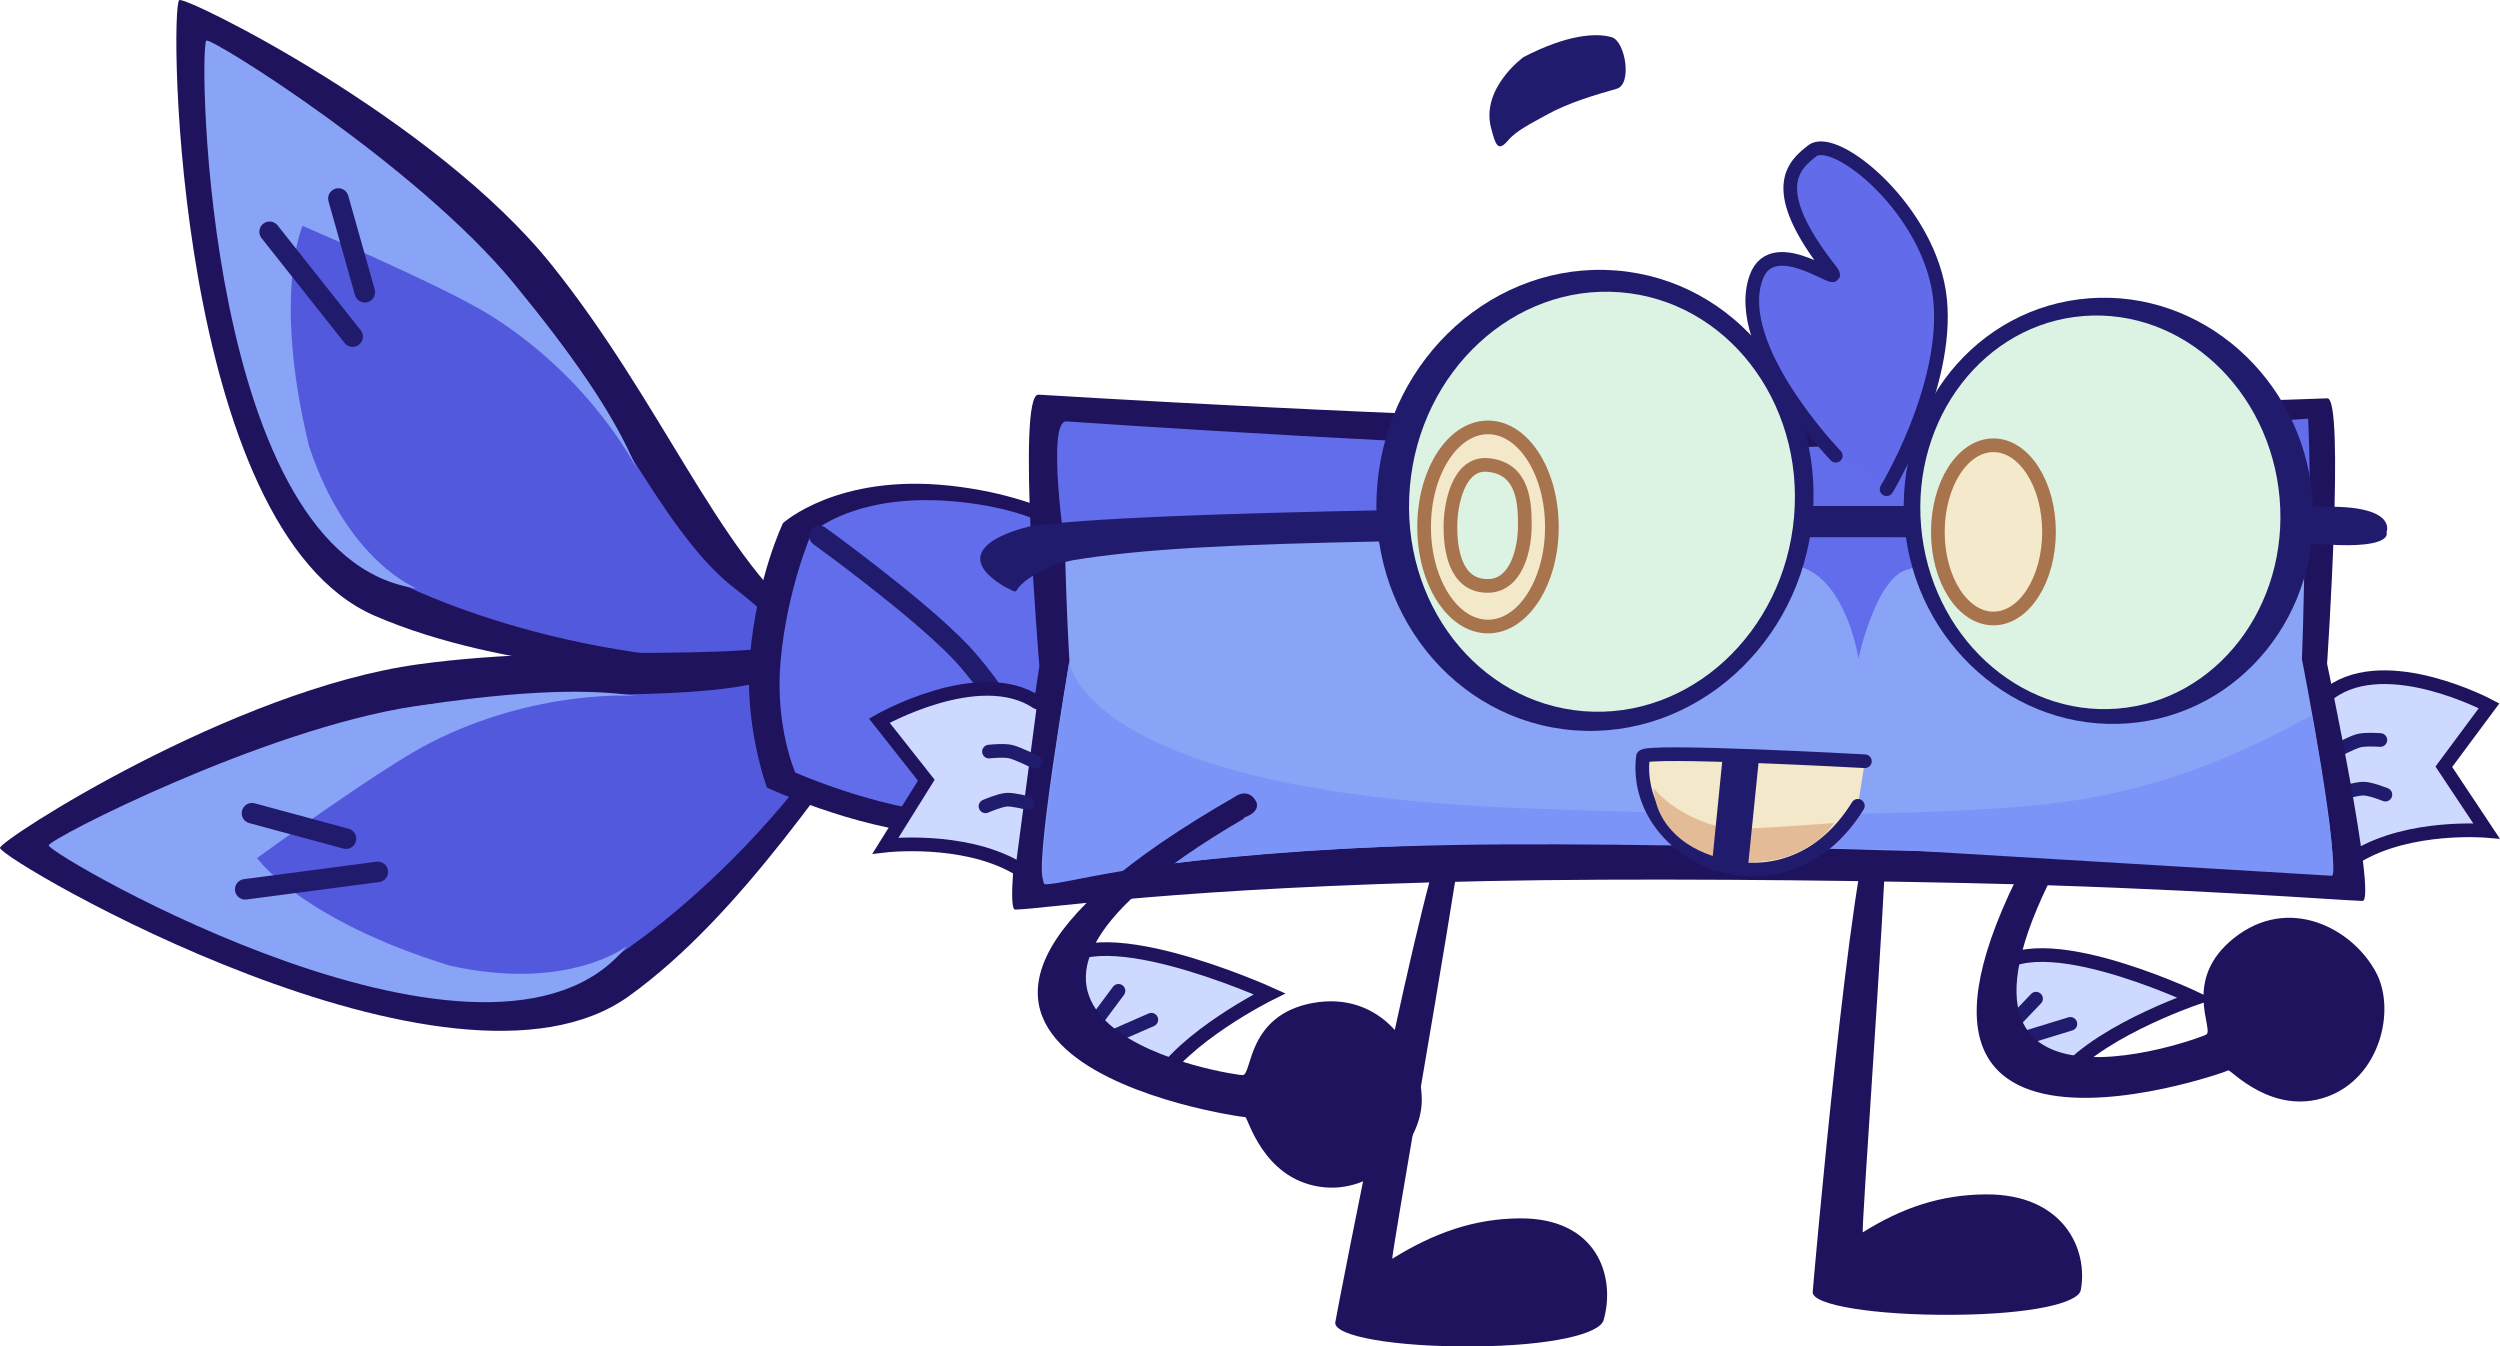<svg version="1.1" xmlns="http://www.w3.org/2000/svg" xmlns:xlink="http://www.w3.org/1999/xlink" width="182.81" height="98.458" viewBox="0,0,182.81,98.458"><g transform="translate(-148.595,-130.771)"><g data-paper-data="{&quot;isPaintingLayer&quot;:true}" fill-rule="nonzero" stroke-linejoin="miter" stroke-miterlimit="10" stroke-dasharray="" stroke-dashoffset="0" style="mix-blend-mode: normal"><g><g stroke-linecap="round"><g><g stroke="none" stroke-width="0"><path d="M205.795,181.137c-7.616,-1.027 -20.304,-1.223 -29.793,-5.335c-14.625,-6.337 -15.034,-44.477 -14.3,-45.022c0.437,-0.324 18.677,8.675 27.238,19.368c7.957,9.939 12.133,20.851 18.453,26.074c2.901,2.397 3.924,5.66 -1.598,4.916z" fill="#1f135d"/><path d="M176.167,172.568c-11.86,-4.935 -12.803,-35.957 -12.222,-36.411c0.346,-0.27 15.155,6.776 22.21,15.346c6.557,7.965 10.752,17.943 15.918,22.096c1.175,0.945 7.121,5.31 2.454,5.585c-0.214,0.013 -0.451,0.017 -0.712,0.011c-16.893,-0.348 -27.648,-6.627 -27.648,-6.627z" fill="#5259dd"/><path d="M179.061,173.797c-15.48,-2.157 -15.959,-39.601 -15.377,-40.056c0.346,-0.27 15.382,9.128 22.437,17.698c3.989,4.845 7.362,9.51 8.998,13.545c0,0 -3.237,-6.518 -10.716,-11.184c-3.461,-2.159 -13.687,-6.511 -13.687,-6.511c0,0 -2.223,5.043 0.484,16.122c2.794,8.431 7.862,10.386 7.862,10.386z" fill="#89a3f7"/></g><path d="M174.382,155.386l-6.073,-7.665" fill="none" stroke="#211b6d" stroke-width="1.5"/><path d="M175.273,152.142l-1.934,-6.855" fill="none" stroke="#211b6d" stroke-width="1.5"/></g><g data-paper-data="{&quot;index&quot;:null}"><g stroke="none" stroke-width="0"><path d="M214.448,180.794c-4.792,6.008 -11.475,16.794 -19.877,22.826c-12.948,9.296 -45.885,-9.938 -45.976,-10.847c-0.054,-0.541 17.034,-11.572 30.606,-13.428c12.614,-1.725 24.122,0.295 31.849,-2.446c3.546,-1.258 6.872,-0.46 3.397,3.895z" fill="#1f135d"/><path d="M191.882,201.818c-10.325,7.643 -37.429,-7.477 -37.52,-8.209c-0.054,-0.436 13.596,-9.525 24.573,-11.179c10.202,-1.537 20.918,-0.013 27.134,-2.313c1.414,-0.523 8.213,-3.383 6.052,0.762c-0.099,0.19 -0.217,0.396 -0.356,0.616c-8.973,14.317 -19.884,20.322 -19.884,20.322z" fill="#5259dd"/><path d="M194.423,199.965c-9.799,12.176 -42.176,-6.641 -42.268,-7.373c-0.054,-0.436 15.731,-8.512 26.707,-10.165c6.206,-0.935 11.94,-1.434 16.244,-0.766c0,0 -7.255,-0.569 -15.1,3.453c-3.63,1.861 -12.615,8.402 -12.615,8.402c0,0 3.186,4.497 14.083,7.863c8.669,1.932 12.949,-1.413 12.949,-1.413z" fill="#89a3f7"/></g><path d="M176.221,194.527l-9.695,1.275" fill="none" stroke="#211b6d" stroke-width="1.5"/><path d="M173.895,192.097l-6.875,-1.861" fill="none" stroke="#211b6d" stroke-width="1.5"/></g></g><g><path d="M204.681,188.366c0,0 -1.711,-4.562 -1.239,-9.702c0.528,-5.75 2.409,-9.642 2.409,-9.642c0,0 3.98,-3.627 12.195,-2.737c8.358,0.906 12.055,4.701 12.055,4.701c0,0 0.362,6.516 -0.098,10.091c-0.438,3.41 -2.415,9.263 -2.415,9.263c0,0 -4.607,1.946 -10.713,1.447c-5.919,-0.483 -12.195,-3.422 -12.195,-3.422z" fill="#1f135d" stroke="none" stroke-width="0" stroke-linecap="butt"/><path d="M206.749,187.263c0,0 -1.51,-3.416 -1.072,-8.184c0.49,-5.334 2.275,-9.343 2.275,-9.343c0,0 3.285,-3.079 10.906,-2.253c7.754,0.84 9.632,4.229 9.632,4.229c0,0 1.068,1.206 0.317,9.717c-0.941,4.724 -2.615,7.271 -2.615,7.271c0,0 -2.511,2.037 -8.175,1.575c-5.491,-0.448 -11.266,-3.011 -11.266,-3.011z" fill="#626dec" stroke="none" stroke-width="0" stroke-linecap="butt"/><path d="M208.518,169.962c0,0 7.173,5.175 10.339,8.513c3.221,3.397 6.806,10.146 6.806,10.146" fill="none" stroke="#211b6d" stroke-width="1.5" stroke-linecap="round"/></g></g><path d="M246.236,227.465c0.052,-0.392 6.638,-34.567 8.445,-36.869c0.019,-0.024 1.117,-0.729 0.939,0.55c-1.012,7.302 -5.365,31.763 -5.209,31.667c3.046,-1.893 5.979,-2.924 9.296,-2.95c5.712,-0.046 7.058,4.291 6.148,7.445c-0.291,1.008 -3.808,1.873 -9.52,1.919c-5.712,0.046 -10.234,-0.743 -10.099,-1.762z" fill="#1f135d" stroke="none" stroke-width="0" stroke-linecap="butt"/><path d="M281.147,225.259c0.009,-0.369 2.863,-32.511 4.419,-34.676c0.016,-0.023 1.037,-0.685 0.999,0.518c-0.215,6.868 -1.896,29.874 -1.751,29.783c2.839,-1.78 5.66,-2.75 8.974,-2.775c5.707,-0.043 7.526,4.035 6.961,7.002c-0.181,0.948 -3.603,1.762 -9.311,1.805c-5.707,0.043 -10.315,-0.699 -10.291,-1.657z" fill="#1f135d" stroke="none" stroke-width="0" stroke-linecap="butt"/><g><g data-paper-data="{&quot;index&quot;:null}" stroke-width="1" stroke-linecap="round"><path d="M294.086,202.336c2.329,-4.597 15.033,1.431 15.033,1.431c0,0 -7.878,2.695 -10.047,6.243" fill="#cdd9ff" stroke="#1f135d"/><path d="M297.479,203.798l-1.925,2.017" fill="none" stroke="#211b6d"/><path d="M296.139,206.821l3.851,-1.181" fill="none" stroke="#211b6d"/></g><path d="M311.538,209.044c-0.338,0.199 -31.791,11.261 -11.694,-20.739c-0.018,-0.001 1.092,-0.639 1.486,-0.106c0.607,0.913 -0.37,2.055 0.051,1.81c-15.854,25.656 8.706,16.481 8.551,16.406c0.579,-0.373 -1.799,-4.003 2.013,-7.043c4.008,-3.197 8.683,-0.726 10.402,2.519c1.467,2.768 0.27,7.713 -3.614,9.085c-4.002,1.413 -7.034,-2.028 -7.196,-1.933z" data-paper-data="{&quot;index&quot;:null}" fill="#1f135d" stroke="none" stroke-width="0" stroke-linecap="butt"/></g><path d="M260.004,134.944c3.154,-1.635 5.291,-1.791 6.448,-1.452c0.997,0.292 1.514,3.439 0.367,3.769c-1.459,0.419 -3.498,0.995 -5.148,1.917c-1.082,0.605 -2.182,1.13 -2.795,1.855c-0.749,0.886 -0.918,0.346 -1.246,-0.895c-0.772,-2.918 2.373,-5.194 2.373,-5.194z" fill="#211b6d" stroke="none" stroke-width="0" stroke-linecap="butt"/><g stroke-linecap="round"><g stroke-width="1"><path d="M319.022,181.402c4.149,-2.982 11.584,0.981 11.584,0.981l-3.309,4.456l3.117,4.688c0,0 -5.596,-0.48 -9.462,1.852" fill="#cdd9ff" stroke="#1f135d"/><path d="M319.298,185.741c0,0 1.239,-0.66 1.76,-0.804c0.5,-0.138 1.597,-0.053 1.597,-0.053" fill="none" stroke="#211b6d"/><path d="M319.949,188.731c0,0 1.031,-0.313 1.535,-0.289c0.521,0.025 1.541,0.435 1.541,0.435" fill="none" stroke="#211b6d"/></g><g stroke="none" stroke-width="0"><path d="M318.774,159.899c1.299,-0.11 -0.013,19.406 -0.013,19.406c0,0 3.686,17.38 2.585,17.347c-1.814,-0.054 -13.118,-0.955 -28.786,-1.304c-10.512,-0.234 -24.899,-0.362 -35.259,-0.15c-22.736,0.465 -32.257,2.04 -34.473,2.086c-1.007,0.021 1.771,-17.816 1.771,-17.816c0,0 -1.692,-19.984 -0.06,-19.839c0,0 29.163,1.808 46.338,1.926z" fill="#1f135d"/><path d="M270.266,164.852c21.293,0.134 39.166,-1.815 46.123,-2.351c1.205,-0.093 0.532,16.456 0.532,16.456c0,0 3.056,15.667 2.035,15.64c-1.683,-0.045 -14.044,-1.261 -28.577,-1.557c-9.751,-0.199 -23.096,-0.785 -32.705,-0.605c-21.089,0.394 -30.647,2.66 -32.702,2.699c-0.934,0.018 1.824,-16.037 1.824,-16.037c0,0 -1.025,-16.945 0.488,-16.823c0,0 27.051,2.479 42.982,2.579z" fill="#89a3f7"/><path d="M287.469,192.913c-9.751,-0.199 -23.096,-0.53 -32.705,-0.35c-21.089,0.394 -27.683,2.834 -29.738,2.873c-0.934,0.018 1.763,-16.268 1.763,-16.268c0,0 0.912,9.451 33.012,10.7c12.344,0.48 29.671,0.819 39.518,-0.429c10.765,-1.365 18.293,-6.617 18.355,-6.318c0,0 2.05,11.706 1.431,11.69z" fill="#7c93f7"/></g><path d="M296.389,162.831l20.984,-1.447c0,0 0.376,7.426 -0.286,7.65c-0.662,0.223 -14.372,-3.178 -28.887,3.357c-2.392,0.398 -3.707,6.528 -3.707,6.528c0,0 -0.803,-5.344 -3.954,-6.602c-19.197,-7.665 -54.043,-1.283 -54.043,-1.283c0,0 -1.418,-9.569 0.095,-9.447c0,0 30.288,2.091 46.22,2.191z" fill="#626dec" stroke="none" stroke-width="0"/><path d="M319.561,187.856" fill="none" stroke="#1f135d" stroke-width="1"/><g data-paper-data="{&quot;index&quot;:null}" stroke-width="1"><path d="M222.858,194.169c-3.931,-2.214 -9.511,-1.566 -9.511,-1.566l2.982,-4.78l-3.435,-4.354c0,0 7.318,-4.185 11.551,-1.329" fill="#cdd9ff" stroke="#1f135d"/><path d="M220.913,185.73c0,0 1.094,-0.119 1.598,0.005c0.525,0.128 1.782,0.751 1.782,0.751" fill="none" stroke="#211b6d"/><path d="M220.658,189.731c0,0 1.008,-0.44 1.528,-0.481c0.503,-0.039 1.542,0.242 1.542,0.242" fill="none" stroke="#211b6d"/></g><path d="M282.834,164.094c0,0 -7.645,-7.918 -5.828,-13.023c1.271,-3.57 6.785,1.172 5.424,-0.562c-4.686,-5.973 -2.652,-7.661 -1.32,-8.706c1.684,-1.321 8.679,4.384 9.348,10.836c0.66,6.36 -3.906,13.905 -3.906,13.905" data-paper-data="{&quot;index&quot;:null}" fill="#626bea" stroke="#211b6d" stroke-width="1"/></g><g stroke="none" stroke-width="0" stroke-linecap="butt"><path d="M222.068,173.681c-3.488,-2.083 -1.334,-3.62 1.729,-4.397c3.867,-0.631 14.651,-0.978 26.129,-1.206c25.393,-0.506 59.54,-0.255 69.006,-0.255c5.001,0 4.175,1.868 4.175,1.868c0,0 0.575,1.205 -4.407,0.897c-9.535,-0.589 -43.462,-0.733 -68.92,-0.229c-10.853,0.215 -17.595,0.527 -22.754,1.381c-1.084,0.266 -0.922,0.127 -1.895,0.592c-3.237,1.547 -1.476,2.121 -3.061,1.349z" fill="#211b6d"/><g><path d="M266.738,150.548c8.788,0.674 15.235,8.748 14.4,18.033c-0.835,9.286 -8.636,16.267 -17.424,15.593c-8.788,-0.674 -15.235,-8.748 -14.4,-18.033c0.835,-9.286 8.636,-16.267 17.424,-15.593z" fill="#211b6d"/><path d="M251.692,166.348c0.737,-8.459 7.623,-14.819 15.38,-14.205c7.757,0.614 13.448,7.969 12.711,16.429c-0.737,8.459 -7.623,14.819 -15.38,14.205c-7.757,-0.614 -13.448,-7.969 -12.711,-16.429z" fill="#dcf3e3"/><path d="M317.678,166.997c0.782,8.584 -5.256,16.047 -13.487,16.67c-8.231,0.623 -15.537,-5.83 -16.319,-14.414c-0.782,-8.584 5.256,-16.047 13.487,-16.67c8.231,-0.623 15.537,5.83 16.319,14.414z" fill="#211b6d"/><path d="M315.289,167.192c0.688,7.928 -4.623,14.821 -11.862,15.396c-7.239,0.575 -13.665,-5.385 -14.353,-13.312c-0.688,-7.928 4.623,-14.821 11.862,-15.396c7.239,-0.575 13.665,5.385 14.353,13.312z" fill="#dcf3e3"/></g></g><path d="M298.427,169.664c0,3.498 -1.82,6.334 -4.064,6.334c-2.245,0 -4.064,-2.836 -4.064,-6.334c0,-3.498 1.82,-6.334 4.064,-6.334c2.245,0 4.064,2.836 4.064,6.334z" fill="#f5e9cb" stroke="#a8744e" stroke-width="1" stroke-linecap="butt"/><path d="M257.403,162.024c2.58,0 4.672,3.26 4.672,7.281c0,4.021 -2.092,7.281 -4.672,7.281c-2.58,0 -4.672,-3.26 -4.672,-7.281c0,-4.021 2.092,-7.281 4.672,-7.281zM257.375,173.615c2.183,0 2.721,-2.851 2.721,-4.354c0,-1.503 0.003,-4.26 -2.721,-4.49c-2.18,-0.184 -2.721,2.987 -2.721,4.49c0,1.503 0.266,4.354 2.721,4.354z" fill="#f4e8ca" stroke="#a8744e" stroke-width="1" stroke-linecap="butt"/><g><path d="M284.449,189.693c-5.412,8.77 -16.581,3.799 -15.716,-3.592c0.065,-0.553 16.229,0.335 16.229,0.335" fill="#f4e8ca" stroke="#211b6d" stroke-width="1" stroke-linecap="round"/><path d="M282.427,191.334c-3.571,4.36 -12.582,2.688 -12.91,-2.938c0,0 1.6,2.173 5.295,2.95c0.811,0.17 7.912,-0.396 7.912,-0.396z" fill="#e3bc97" stroke="#000000" stroke-width="0" stroke-linecap="round"/><path d="M273.731,194.443l0.847,-8.458l2.653,0.121l-0.847,8.337z" fill="#211b6d" stroke="none" stroke-width="0" stroke-linecap="butt"/></g><g><g data-paper-data="{&quot;index&quot;:null}" stroke-width="1" stroke-linecap="round"><path d="M225.69,201.875c2.129,-4.598 15.74,1.567 15.74,1.567c0,0 -6.346,3.146 -8.354,6.708" fill="#cdd9ff" stroke="#1f135d"/><path d="M228.217,206.134l2.166,-2.91" fill="none" stroke="#211b6d"/><path d="M232.785,205.338l-3.553,1.557" fill="none" stroke="#211b6d"/></g><path d="M239.657,212.46c-0.391,0.016 -33.486,-4.686 -0.694,-23.462c-0.015,-0.009 0.924,-0.662 1.497,0.401c0.378,0.955 -1.362,1.231 -0.875,1.213c-26.063,15.176 -0.006,18.911 -0.108,18.772c0.687,-0.056 0.297,-4.378 5.091,-5.267c5.041,-0.935 8.003,3.446 7.993,7.119c-0.009,3.132 -3.391,6.933 -7.465,6.315c-4.197,-0.637 -5.252,-5.1 -5.44,-5.092z" data-paper-data="{&quot;index&quot;:null}" fill="#1f135d" stroke="none" stroke-width="0" stroke-linecap="butt"/></g></g></g></svg>